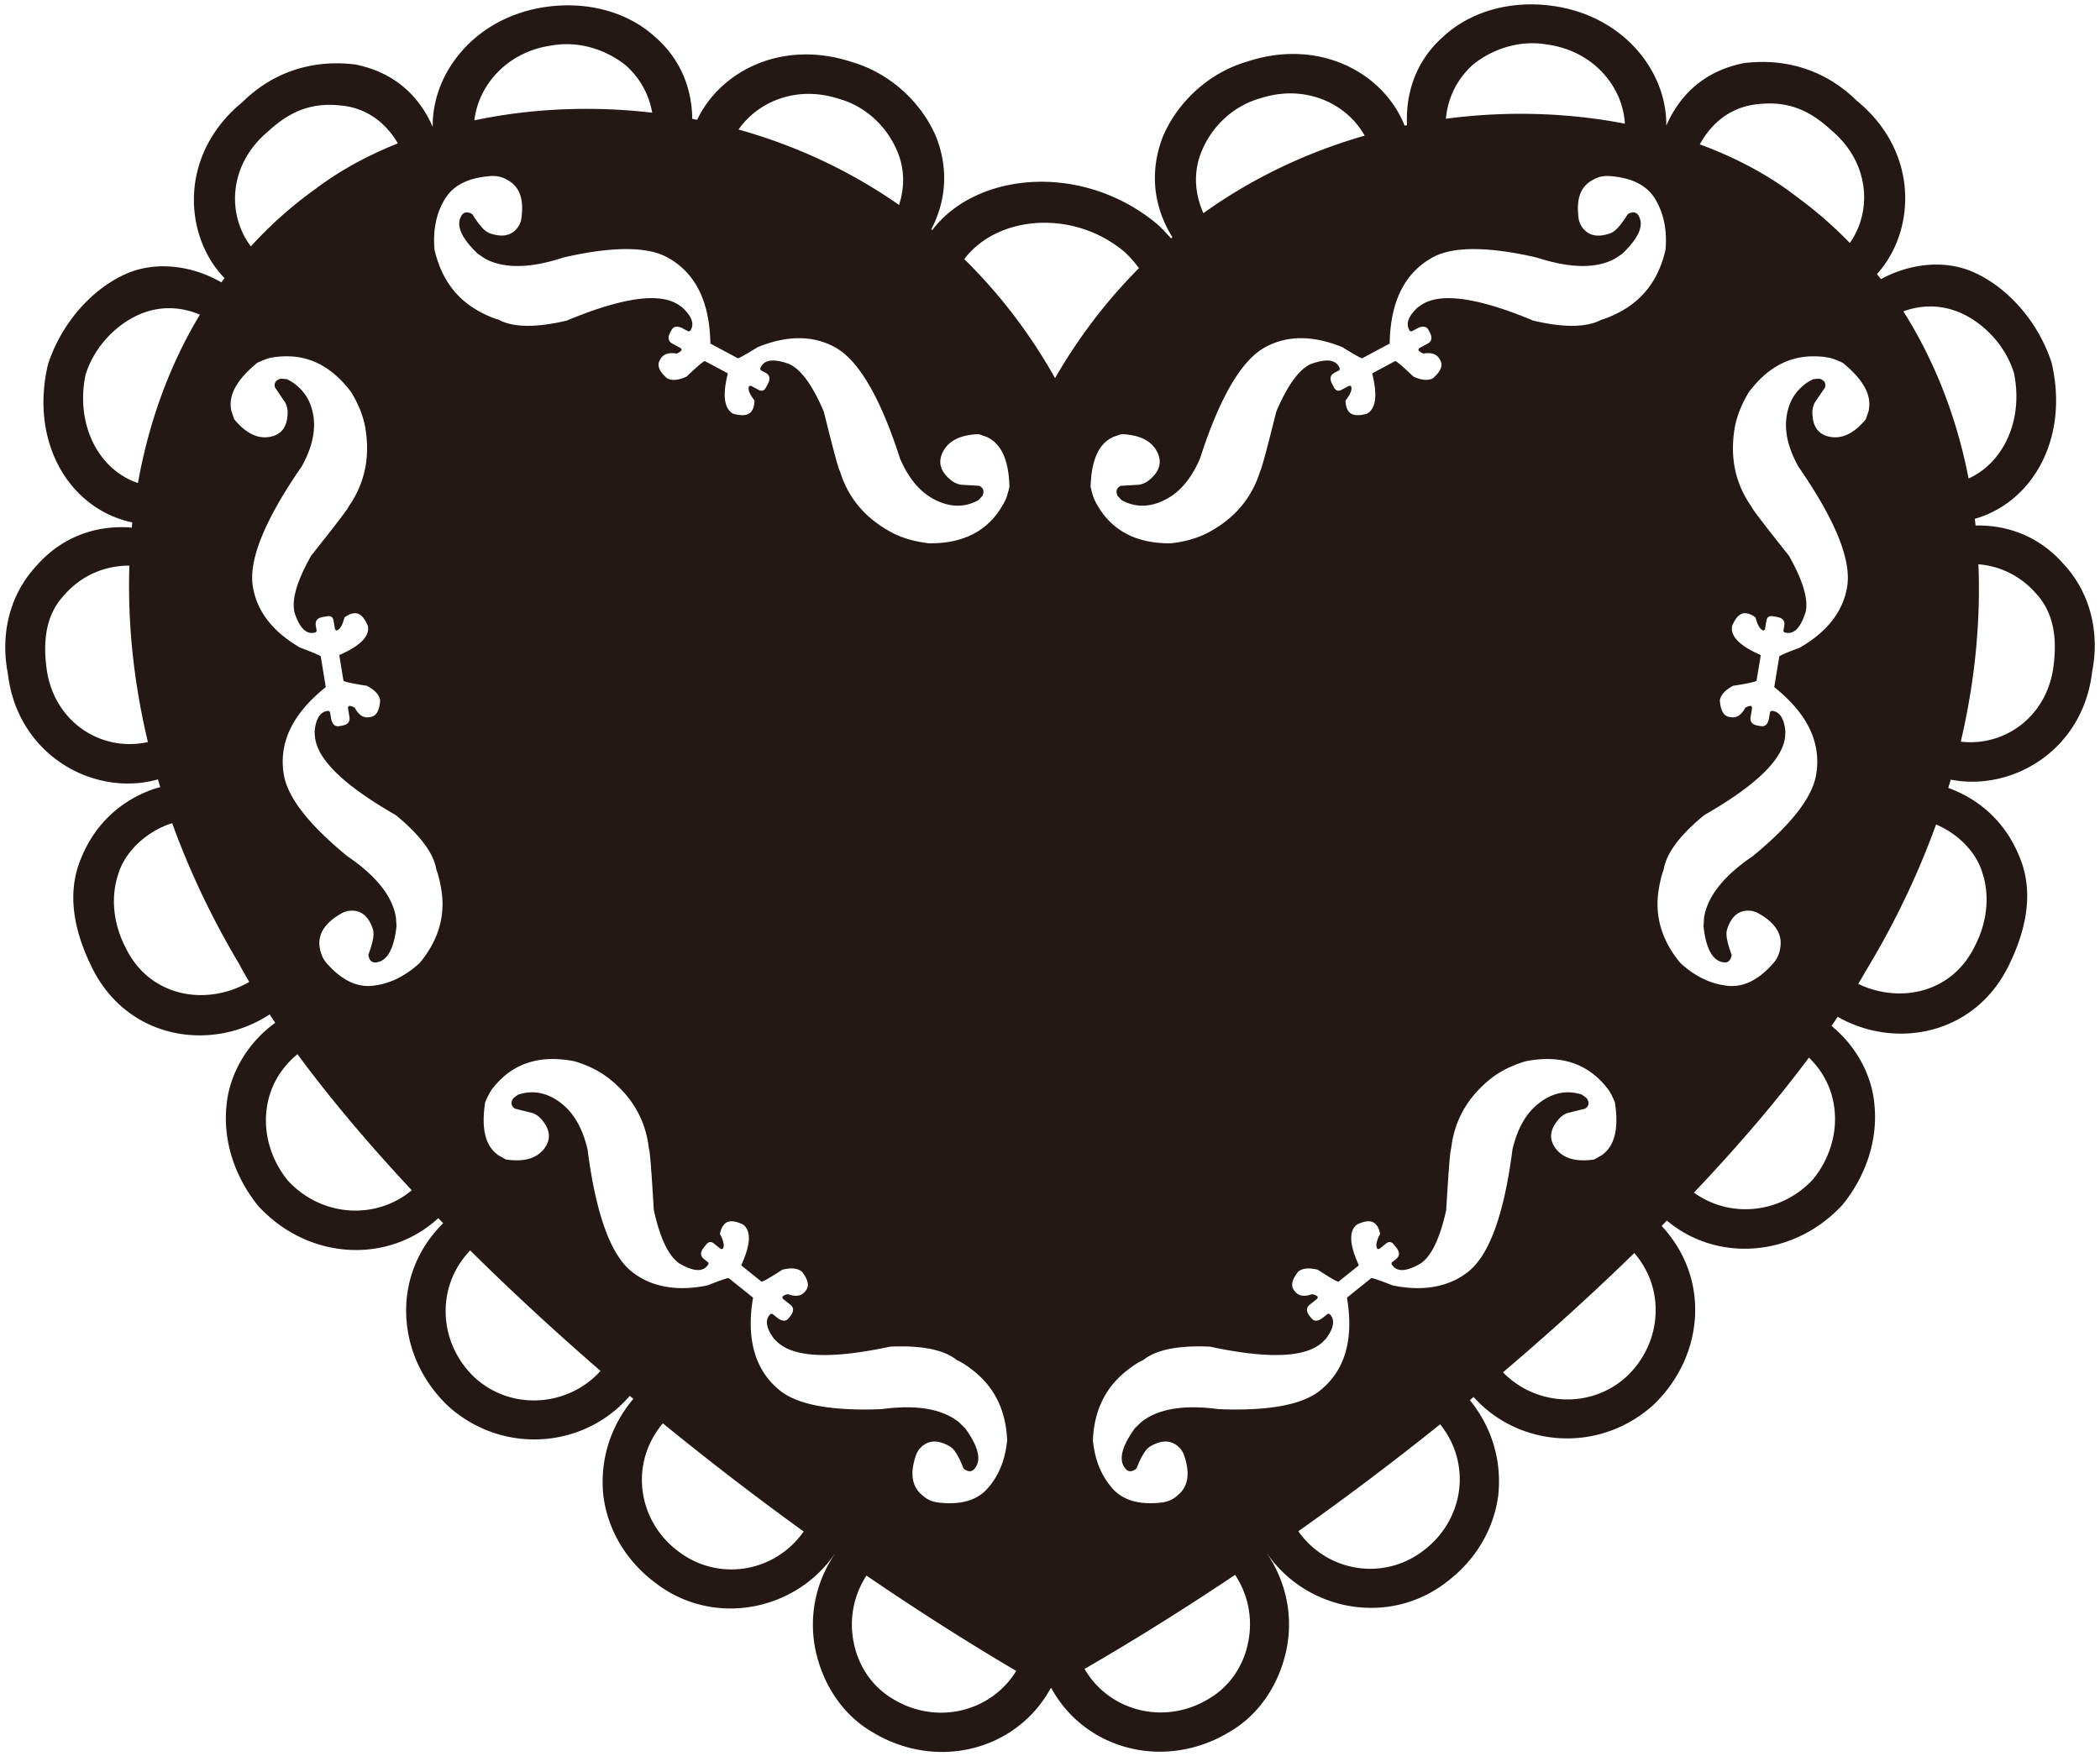 <svg xmlns="http://www.w3.org/2000/svg" viewBox="0 0 800 669.246"><path d="M786.106 214.898c-9.029-10.285-20.914-14.898-33.496-14.651-.09-.85-.205-1.695-.303-2.545 22.037-6.331 36.032-30.647 29.236-59.567-5.057-15.492-16.391-28.141-28.76-33.976-11.705-5.656-25.624-3.603-36.212 2.208-.493-.649-1.034-1.268-1.535-1.916 14.692-16.227 16.374-46.461-7.83-66.187-12.016-11.799-27.349-16.199-43.034-14.183-14.576 2.93-24.163 11.741-29.4 23.827.295-20.683-16.325-42.002-43.435-45.68-15.964-2.192-31.444 2.175-41.793 11.987-9.981 8.877-14.134 21.007-13.535 33.496-.304.062-.608.103-.911.168-8.06-20.244-32.544-33.377-59.744-24.48-15.422 4.407-27.298 16.251-32.535 29.125-5.088 13.576-3.119 26.716 3.8 37.862-.172.153-.344.316-.517.464a79.049 79.049 0 00-5.047-5.27c-28.531-23.937-69.133-20.096-85.91 2.11-.131-.103-.246-.197-.37-.295 5.459-10.465 6.698-22.444 2.036-34.776-5.253-12.87-17.187-24.689-32.609-29.085-26.051-8.462-49.64 3.291-58.619 22.12-.624-.127-1.247-.259-1.879-.374-.107-11.527-4.424-22.559-13.675-30.775-10.376-9.79-25.881-14.125-41.819-11.9-27.11 3.719-43.698 25.079-43.361 45.766-5.253-12.077-14.872-20.88-29.475-23.791-15.668-1.977-30.984 2.454-42.975 14.286-24.623 20.142-22.367 51.155-6.87 67.115-.403.541-.805 1.083-1.199 1.626-10.727-6.275-25.264-8.639-37.402-2.754-12.344 5.861-23.639 18.524-28.661 34.025-7.051 30.122 8.495 55.205 32.116 60.179-.066.665-.107 1.351-.164 2.015-.492-.037-.952-.115-1.419-.136-13.149-.653-25.592 4.005-34.965 14.721-10.03 10.756-13.83 25.875-10.842 40.985 3.636 31.316 32.978 47.182 57.175 40.345.287.976.575 1.949.87 2.934-.706.209-1.427.377-2.15.615-12.46 4.223-22.563 13.153-27.923 26.339-5.663 13.267-2.823 27.557 3.701 41.051 13.543 28.538 46.234 33.052 68.059 18.599.706 1.079 1.387 2.134 2.117 3.226-10.267 7.387-17.54 19.164-18.591 31.882-1.272 13.223 3.202 26.951 12.205 37.993 19.05 20.602 49.394 22.149 68.509 4.539.625.644 1.232 1.276 1.855 1.925-.025.025-.049.048-.074.078-9.397 9.368-14.445 21.602-13.994 34.8.41 13.173 6.27 25.731 16.219 35.047 20.741 18.435 51.717 15.939 68.928-4.133.46.394.944.788 1.404 1.165-.164.205-.353.365-.509.562-8.364 10.165-12.353 23.022-10.94 36.377 1.674 13.001 8.675 24.721 19.452 32.879 21.979 17.294 53.531 11.327 68.731-10.826.017 0 .017.017.025.017-7.305 10.793-10.03 23.719-7.412 36.631 2.742 12.91 10.194 24.803 22.055 31.542 24.229 14.495 54.531 6.846 67.557-16.932.107-.074.19-.124.19-.124s.008 0 .008.017c13.042 23.851 43.411 31.443 67.665 16.899 11.835-6.755 19.271-18.648 21.972-31.575 2.594-12.936-.172-25.863-7.494-36.639.017 0 .017-.009.032-.009 15.226 22.145 46.809 28.038 68.765 10.711 10.752-8.2 17.736-19.92 19.377-32.929 1.371-13.285-2.576-26.015-10.842-36.131.476-.393.953-.787 1.428-1.19 17.367 19.313 47.802 21.471 68.239 3.242 9.923-9.332 15.775-21.907 16.161-35.096.377-12.524-4.227-24.163-12.755-33.335.665-.686 1.329-1.354 1.994-2.028 19.207 16.116 48.466 14.011 66.959-6.085 8.979-11.056 13.428-24.783 12.114-38.014-.977-11.737-7.272-22.67-16.341-30.082a533.227 533.227 0 002.339-3.484c21.767 12.493 52.521 7.244 65.498-20.232 6.509-13.506 9.316-27.795 3.62-41.054-5.245-12.829-14.995-21.591-27.003-25.916.312-1.051.656-2.114.96-3.156 23.515 4.588 50.453-11.273 53.875-41.219 2.97-15.124-.871-30.227-10.917-40.97zm-249.318-89.317l.263.489.714.214 2.462-1.317c1.912-.854 3.234-.591 3.981.796l.443.858c1.092 2.022.813 3.475-.837 4.353l-3.226 1.732-.263.628c.312.57.968 1.038 1.971 1.386 3.061-.504 5.113.226 6.171 2.188l.255.472c1.042 1.966.098 4.211-2.856 6.763-1.806.989-4.293.776-7.42-.64-3.989-3.808-6.303-5.782-6.944-5.922l-8.635 4.625-.09.295c2.06 8.241 1.362 13.292-2.118 15.172-3.758 1.026-6.147.566-7.206-1.383l-.246-.476c-.336-.641-.566-1.707-.624-3.213 1.979-2.516 2.651-4.355 2.06-5.5l-.681-.111-2.946 1.567c-1.199.649-2.143.336-2.832-.931l-.681-1.313c-1.067-1.966-.763-3.386.878-4.28l1.904-1.005.114-.678-.344-.668c-1.478-2.717-5.048-3.029-10.752-.941l-.689.349c-4.26 2.373-8.397 8.294-12.418 17.779-3.702 14.831-5.729 22.341-6.098 22.555-3.144 10.255-9.677 18.065-19.666 23.42-4.046 2.167-8.848 3.558-14.355 4.178-13.444.136-22.932-4.99-28.513-15.385l-.354-.656c-.615-1.133-1.197-2.976-1.739-5.516.255-9.706 2.864-15.89 7.863-18.569l.657-.361 3.193-1.104c6.812.247 11.302 2.422 13.501 6.509 2.282 4.285 1.051 8.163-3.767 11.635l-.362.205c-1.28.677-2.405.998-3.414.969l-6.131.369-.296.153c-1.329.717-1.682 1.879-1.059 3.488l.115.185 1.494 1.645c5.368 2.939 11.089 2.803 17.088-.423 5.327-2.844 9.555-7.962 12.764-15.344 7.567-23.532 15.898-37.723 25.017-42.606 8.396-4.498 18.188-4.462 29.351.123 4.637 2.889 7.124 4.28 7.477 4.165l10.432-5.585c.263-16.169 5.827-27.164 16.62-32.958 4.31-2.314 10.334-3.279 17.951-2.988 6.106.23 13.215 1.252 21.455 3.164 1.313.431 2.585.796 3.849 1.141 10.81 2.988 19.461 2.765 25.911-.689l2.791-1.859c6.188-5.91 8.314-10.661 6.402-14.253l-.091-.196c-.722-1.325-1.879-1.671-3.512-1.042l-.656.36c-2.364 3.784-4.334 6.095-5.919 6.936l-.467.263c-1.436.533-2.742.841-3.956.944-3.456.299-6.049-1.129-7.731-4.294l-.525-1.432a27.112 27.112 0 01-.419-4.489c-.041-5.232 1.797-8.893 5.589-10.924l.755-.41c1.569-.842 3.398-1.215 5.499-1.12.058.004.115.013.172.017 5.721.393 10.203 1.842 13.478 4.338 1.191.907 2.233 1.936 3.102 3.119.435.6.837 1.218 1.199 1.884l.36.66c2.766 5.167 3.842 11.208 3.226 18.098a44.811 44.811 0 01-.992 3.648c-2.848 9.012-8.258 15.661-16.251 19.948-2.783 1.49-5.163 2.504-7.166 3.041-5.565 2.987-14.199 3.102-25.928.352-20.224-8.433-34.103-10.641-41.63-6.615l-.649.358-1.699 1.153c-3.538 3.283-4.662 6.107-3.374 8.507zm-247.051 15.447l1.895 1.005c1.65.895 1.929 2.314.887 4.28l-.714 1.313c-.673 1.268-1.609 1.58-2.824.931l-2.921-1.567-.673.111c-.624 1.145.074 2.984 2.052 5.5-.082 1.506-.295 2.572-.624 3.213l-.255.476c-1.051 1.949-3.464 2.409-7.215 1.383-3.455-1.88-4.186-6.931-2.117-15.172l-.091-.295-8.634-4.625c-.641.14-2.955 2.113-6.944 5.922-3.11 1.416-5.597 1.629-7.435.64-2.939-2.552-3.89-4.797-2.84-6.763l.27-.472c1.051-1.961 3.095-2.692 6.173-2.188 1.001-.348 1.641-.816 1.953-1.386l-.271-.628-3.21-1.732c-1.65-.878-1.928-2.331-.853-4.353l.468-.858c.73-1.387 2.077-1.65 3.964-.796l2.454 1.317.739-.214.255-.489c1.297-2.4.173-5.224-3.382-8.511l-1.691-1.153-.657-.358c-7.51-4.026-21.389-1.818-41.629 6.615-11.72 2.75-20.356 2.635-25.92-.352-1.977-.537-4.383-1.552-7.157-3.041-8.043-4.317-13.452-11.027-16.3-20.13a40.939 40.939 0 01-.96-3.467c-.599-6.891.46-12.932 3.234-18.098l.369-.66c.255-.468.551-.896.845-1.334a15.137 15.137 0 013.038-3.32c3.2-2.615 7.624-4.154 13.304-4.625.262-.021.492-.062.746-.078 2.101-.094 3.932.279 5.516 1.12l.755.41c3.94 2.105 5.771 5.967 5.557 11.519a30.165 30.165 0 01-.394 3.894l-.517 1.432c-1.88 3.493-4.834 4.843-8.848 4.121a16.388 16.388 0 01-2.84-.772l-.484-.263c-1.567-.841-3.546-3.152-5.901-6.936l-.69-.36c-1.592-.629-2.757-.283-3.471 1.042l-.115.196c-1.92 3.592.214 8.343 6.402 14.253l2.791 1.859c6.296 3.365 14.642 3.685 25.075.943a84.81 84.81 0 004.703-1.395c8.347-1.937 15.545-2.962 21.701-3.18 7.494-.251 13.436.718 17.696 3.004 10.809 5.795 16.349 16.789 16.62 32.958l10.424 5.585c.354.115 2.848-1.276 7.494-4.165 11.163-4.584 20.938-4.621 29.358-.123 9.103 4.883 17.434 19.074 25.002 42.606 3.201 7.382 7.453 12.5 12.754 15.344 6.024 3.226 11.712 3.361 17.113.423l1.485-1.645.099-.185c.624-1.609.271-2.771-1.067-3.488l-.271-.153-6.148-.369c-.992.029-2.134-.292-3.398-.969l-.386-.205c-4.793-3.472-6.057-7.35-3.742-11.635 2.175-4.087 6.689-6.262 13.486-6.509l3.193 1.104.657.361c4.99 2.679 7.633 8.863 7.87 18.569-.558 2.541-1.14 4.383-1.739 5.516l-.361.656c-5.581 10.395-15.061 15.521-28.489 15.385-5.532-.62-10.318-2.011-14.363-4.178-9.98-5.355-16.555-13.165-19.658-23.42-.393-.214-2.421-7.724-6.099-22.555-4.029-9.484-8.183-15.406-12.434-17.779l-.673-.349c-5.721-2.088-9.307-1.776-10.761.941l-.369.668.138.683zM159.883 366.932c-5.114 4.695-10.547 7.523-16.342 8.459l-.746.118c-6.353 1.051-12.485-1.785-18.386-8.511a10.571 10.571 0 01-2.241-4.366c-.066-.234-.189-.452-.221-.685l-.14-.858c-.582-3.561.591-6.73 3.455-9.525 1.445-1.416 3.3-2.742 5.647-3.956l1.453-.46c4.802-.787 8.06 1.617 9.784 7.223l.082.533c.287 1.761-.353 4.74-1.904 8.918l.123.743c.5 1.666 1.485 2.376 2.962 2.129l.214-.024c4.022-.682 6.5-5.262 7.428-13.765l-.23-3.341c-1.313-8.072-7.518-15.853-18.541-23.334-14.676-12.053-22.744-22.419-24.172-31.136-1.986-12.094 3.348-23.178 15.997-33.262l-1.904-11.671c-.14-.353-2.766-1.473-7.888-3.39-10.424-6.062-16.424-13.797-17.976-23.203-1.682-10.19 4.515-25.456 18.583-45.799 3.922-7.029 5.4-13.538 4.44-19.477-.763-4.485-2.602-7.937-5.351-10.534-1.37-1.297-2.905-2.446-4.777-3.279l-2.208-.18-.214.037c-1.666.488-2.363 1.465-2.134 2.962l.074.308 3.439 5.113c.639.76 1.058 1.855 1.305 3.272l.074.423c.164 5.933-2.134 9.287-6.96 10.083a10.548 10.548 0 01-5.08-.407c-2.823-.931-5.589-3.036-8.307-6.332l-1.083-3.189-.123-.754c-.854-5.249 2.052-10.724 8.651-16.424.427-.381.829-.747 1.297-1.128 2.372-1.104 4.186-1.773 5.458-1.986l.739-.128c1.789-.291 3.512-.385 5.212-.381 9.405.021 17.539 4.527 24.393 13.625 2.881 4.74 4.712 9.385 5.442 13.908 1.839 11.192-.336 21.139-6.5 29.867.057.423-4.663 6.604-14.167 18.566-5.073 8.972-7.24 15.87-6.517 20.7l.107.743c1.839 5.794 4.276 8.446 7.321 7.949l.73-.119.468-.504-.345-2.131c-.312-1.838.639-2.943 2.815-3.303l1.494-.246c1.42-.23 2.241.324 2.462 1.674l.542 3.287.517.468c1.272-.209 2.315-1.88 3.103-4.982 1.239-.862 2.2-1.347 2.921-1.465l.525-.094c2.2-.357 4.014 1.268 5.491 4.875.64 3.89-2.939 7.53-10.744 10.932l-.172.238 1.593 9.665c.5.415 3.48 1.055 8.922 1.908 3.045 1.605 4.719 3.443 5.048 5.491-.239 3.894-1.429 6.024-3.636 6.381l-.525.086c-2.2.362-4.03-.832-5.492-3.57-.919-.578-1.666-.812-2.306-.705l-.328.598.582 3.612c.295 1.839-.689 2.938-2.947 3.316l-.935.156c-1.56.25-2.586-.628-3.062-2.651l-.46-2.77-.616-.439-.517.095c-2.7.43-4.277 3.057-4.736 7.855l.148 2.051.115.735c1.362 8.42 11.597 18.094 30.623 28.985 9.299 7.617 14.471 14.544 15.496 20.778.731 1.904 1.37 4.42 1.88 7.535 1.667 10.119-1.074 19.472-8.222 28.064zm497.337 8.577l-.748-.118c-5.778-.936-11.236-3.764-16.341-8.459-7.14-8.593-9.89-17.946-8.224-28.066.517-3.115 1.132-5.63 1.871-7.535 1.026-6.234 6.189-13.161 15.521-20.778 19.026-10.891 29.22-20.565 30.615-28.985l.115-.735.123-2.051c-.452-4.798-2.019-7.425-4.711-7.855l-.542-.095-.599.439-.46 2.77c-.46 2.023-1.485 2.901-3.061 2.651l-.953-.156c-2.257-.378-3.234-1.477-2.93-3.316l.591-3.612-.344-.598c-.616-.107-1.404.127-2.282.705-1.469 2.738-3.3 3.932-5.5 3.57l-.542-.086c-2.182-.357-3.406-2.487-3.636-6.381.353-2.048 2.036-3.886 5.048-5.491 5.466-.854 8.429-1.494 8.921-1.908l1.609-9.665-.196-.238c-7.789-3.402-11.375-7.042-10.736-10.932 1.469-3.607 3.299-5.232 5.492-4.875l.549.094c.698.118 1.674.603 2.897 1.465.813 3.102 1.839 4.773 3.119 4.982l.501-.468.541-3.287c.239-1.35 1.043-1.904 2.462-1.674l1.486.246c2.208.361 3.135 1.465 2.848 3.303l-.344 2.131.443.504.748.119c3.053.497 5.474-2.155 7.297-7.949l.14-.743c.722-4.83-1.453-11.728-6.517-20.7-9.53-11.962-14.248-18.143-14.175-18.566-6.197-8.728-8.347-18.675-6.517-29.867.763-4.523 2.576-9.168 5.458-13.908 6.714-8.935 14.684-13.427 23.876-13.6 1.863-.041 3.742.037 5.704.356l.763.128c1.281.213 3.078.882 5.433 1.986.345.275.632.542.953.821 6.862 5.811 9.89 11.391 9.003 16.731l-.115.754-1.067 3.189c-2.717 3.267-5.475 5.372-8.282 6.316-1.699.562-3.407.71-5.138.423-4.793-.796-7.116-4.15-6.944-10.083l.082-.423c.23-1.416.681-2.511 1.289-3.272l3.463-5.113.041-.308c.255-1.498-.468-2.474-2.125-2.962l-.198-.037-2.208.18c-2.051.907-3.701 2.196-5.162 3.665-2.528 2.561-4.26 5.876-4.949 10.148-.994 5.939.501 12.447 4.407 19.477 14.077 20.343 20.266 35.609 18.599 45.799-1.552 9.406-7.551 17.142-18 23.203-5.113 1.916-7.715 3.037-7.855 3.39l-1.921 11.671c12.657 10.084 17.984 21.168 15.981 33.262-1.428 8.717-9.472 19.084-24.163 31.136-11.023 7.481-17.212 15.262-18.542 23.334l-.221 3.341c.919 8.503 3.398 13.083 7.42 13.765l.213.024c1.485.247 2.47-.464 2.963-2.129l.131-.743c-1.559-4.178-2.208-7.157-1.912-8.918l.09-.533c1.732-5.606 4.982-8.01 9.801-7.223l1.428.46c2.544 1.318 4.539 2.757 6.04 4.3 2.594 2.709 3.636 5.767 3.078 9.181l-.155.858c0 .02-.017.044-.017.061-.312 1.736-1.1 3.407-2.446 4.99-5.883 6.728-12.006 9.564-18.375 8.513zm90.629-255.85c8.536 4.145 16.276 12.36 19.386 22.522 3.653 17.947-3.98 34.074-17.293 40.144-4.514-23.265-12.902-44.794-24.852-63.68 7.321-2.696 15.2-2.585 22.759 1.014zm-100.158-64.91c4.466-8.089 11.925-14.092 21.873-15.045 10.596-1.247 19.091 1.634 27.783 9.673 14.913 12.308 16.014 30.869 7.354 43.214a158.164 158.164 0 00-20.404-17.732c-10.333-8.012-22.809-14.704-36.738-19.847.058-.091.091-.177.132-.263zm-86.468-30.193c7.255-5.823 17.556-9.422 28.03-7.612 17.507 2.327 28.948 15.878 29.744 30.18-21.339-4.141-44.633-4.995-68.181-1.876.705-7.773 4.112-15.094 10.407-20.692zM458.125 56.821c3.817-8.742 11.639-16.432 21.808-19.296 16.842-5.618 32.905 1.587 39.939 14.162-21.341 6.132-42.262 15.792-61.435 29.54-3.447-7.724-3.947-16.415-.312-24.406zm-90.112 41.048c12.919-15.891 41.17-17.96 60.294-1.962a42.042 42.042 0 015.573 6.278c-11.86 11.931-22.669 25.793-31.952 41.905-9.898-17.606-21.619-32.605-34.563-45.331.222-.295.418-.6.648-.89zm-48.351-60.184c10.177 2.84 18.016 10.514 21.849 19.255 3.152 6.87 3.217 14.286.985 21.16-19.14-13.375-39.947-22.821-61.147-28.744 7.649-10.974 22.62-16.87 38.313-11.671zM210.311 17.313c10.473-1.83 20.766 1.749 28.037 7.551 5.589 4.958 8.913 11.286 10.104 18.074-23.491-2.729-46.636-1.535-67.73 2.918 1.567-13.666 12.771-26.281 29.589-28.543zM102.273 49.96c8.675-8.056 17.162-10.962 27.766-9.734 9.685.915 17.006 6.635 21.529 14.4-11.687 4.675-22.275 10.469-31.247 17.273-9.102 6.472-17.334 13.867-24.762 21.981-9.25-12.321-8.471-31.346 6.714-43.92zm-69.709 92.936c3.11-10.174 10.826-18.394 19.37-22.555 8.052-3.871 16.473-3.723 24.213-.44-11.507 19.095-19.436 40.805-23.597 64.156-14.921-5.014-23.851-22.042-19.986-41.161zM17.7 254.376c-1.305-10.178-.279-19.99 6.631-27.479 6.484-7.473 15.168-11.228 24.361-11.36.197-.003.393.017.591.021-.706 21.664 1.576 44.272 7.059 67.192-17.851 3.993-36.113-7.785-38.642-28.374zm30.089 106.59c-4.596-8.926-5.672-18.956-2.806-27.676 2.544-8.639 10.177-15.607 18.516-18.894.706-.279 1.395-.49 2.101-.723 6.467 17.897 14.889 35.789 25.345 53.383a238.1 238.1 0 004.006 7.108c-16.358 9.443-38.051 5.831-47.162-13.198zm61.871 88.881c-6.099-7.51-9.102-16.908-8.199-26.15.82-8.819 5.122-16.477 11.868-21.996 12.016 16.337 26.683 33.791 43.533 51.839-13.642 11.458-34.423 10.207-47.202-3.693zm71.259 75.141c-6.838-6.418-10.842-15.106-11.129-24.311-.312-9.115 3.069-17.634 9.316-24.216 15.332 15.188 31.977 30.606 49.672 45.926-12.255 13.587-33.808 15.348-47.859 2.601zm77.308 66.019c-7.428-5.638-12.229-13.789-13.411-22.85-1.181-9.052 1.396-17.941 7.149-25.136.18-.222.385-.427.575-.648a1148.76 1148.76 0 0053.613 41.198c-10.999 15.71-32.643 19.263-47.926 7.436zm38.962-61.106c-4.745-3.8-7.97-8.631-9.693-14.466-1.765-5.946-1.987-12.932-.616-20.967l-9.242-7.419c-.328-.177-3.037.734-8.109 2.742-6.599 1.366-12.5 1.379-17.737.123-4.137-.989-7.879-2.75-11.154-5.376-5.91-4.74-10.481-14.364-13.74-28.78-1.19-5.262-2.217-11.118-3.054-17.679-1.805-7.847-5.031-13.658-9.742-17.433-5.319-4.269-10.892-5.447-16.735-3.538l-1.79 1.329-.107.168c-.911 1.477-.771 2.679.403 3.631l.246.201 5.967 1.495c.985.135 2.036.657 3.16 1.555l.353.279c4.072 4.284 4.597 8.331 1.56 12.118-2.905 3.628-7.724 4.933-14.455 3.932l-2.946-1.658-.574-.471c-4.433-3.538-5.869-10.105-4.342-19.695 1.01-2.405 1.921-4.104 2.709-5.118l.467-.578c7.387-9.208 17.672-12.5 30.844-9.902 5.32 1.605 9.768 3.857 13.363 6.729 8.84 7.088 13.83 15.99 14.987 26.692.336.263.96 8.04 1.863 23.306 2.224 10.055 5.22 16.649 8.987 19.743l.567.464c5.252 3.098 8.831 3.451 10.776 1.042l.46-.582.017-.685-1.683-1.343c-1.461-1.182-1.495-2.626-.099-4.362l.936-1.17c.894-1.124 1.871-1.251 2.93-.389l2.618 2.08h.697c.797-1.014.46-2.943-1.025-5.783.344-1.473.746-2.487 1.206-3.041l.32-.419c1.395-1.74 3.833-1.752 7.346-.041 3.094 2.458 2.848 7.572-.681 15.303l.016.304 7.642 6.127c.657-.013 3.283-1.536 7.912-4.551 3.324-.825 5.811-.588 7.437.718 2.421 3.057 2.938 5.442 1.551 7.177l-.328.431c-1.395 1.711-3.561 2.064-6.484 1.001-1.051.169-1.781.509-2.175 1.002l.139.689 2.865 2.277c1.453 1.154 1.453 2.651.017 4.44l-.591.743c-.994 1.247-2.348 1.26-4.055.066l-2.191-1.748-.755.09-.32.418c-1.732 2.131-1.149 5.118 1.731 8.988l1.461 1.445.607.48c6.649 5.327 20.684 5.709 42.122 1.104 12.025-.554 20.495 1.146 25.428 5.089 1.896.846 4.063 2.253 6.543 4.243 8.002 6.402 12.213 15.192 12.647 26.35-.665 6.895-2.831 12.624-6.483 17.2l-.492.583c-1.519 1.908-3.406 3.361-5.614 4.391-3.636 1.683-8.215 2.188-13.732 1.523-2.076-.275-3.816-.993-5.212-2.105l-.197-.172-.459-.378c-4.252-3.402-5.016-8.775-2.257-16.1l.763-1.297c3.037-3.8 7.084-4.177 12.098-1.165l.427.34c1.395 1.104 2.905 3.758 4.546 7.904l.582.48c1.487.9 2.684.771 3.644-.393l.107-.161c2.561-3.185 1.338-8.24-3.677-15.192l-2.397-2.343c-6.369-5.11-16.169-6.768-29.366-4.999-6.024.267-11.368.181-16.186-.205-10.309-.811-17.877-3.068-22.572-6.831zm43.353 117.698c-8.134-4.662-13.509-12.55-15.316-21.726-1.822-8.938-.033-17.943 4.843-25.501 18.631 12.73 37.722 24.927 57.068 36.335-9.669 15.702-30.278 20.651-46.595 10.892zm134.959-21.881c-1.772 9.159-7.132 17.088-15.258 21.749-16.571 9.94-37.592 4.761-47.088-11.523 19.444-11.245 38.625-23.294 57.364-35.852 4.966 7.568 6.805 16.613 4.982 25.626zm73.123-82.989c5.77 7.178 8.355 16.067 7.206 25.153-1.191 9.033-5.992 17.182-13.379 22.829-15.225 11.844-36.804 8.396-47.85-7.23a1122.326 1122.326 0 0054.014-40.752h.009zm10.76-58.192c-3.16 2.537-6.755 4.259-10.728 5.277-5.335 1.354-11.375 1.383-18.163-.025-5.097-2.007-7.805-2.918-8.134-2.742l-9.226 7.419c1.338 7.975 1.157 14.91-.559 20.815-1.715 5.909-4.965 10.784-9.758 14.618-4.621 3.701-12.016 5.955-22.087 6.8-4.925.419-10.432.521-16.654.237-13.206-1.769-22.998-.111-29.384 4.999l-2.396 2.343c-4.999 6.952-6.238 12.008-3.678 15.192l.131.161c.927 1.165 2.143 1.293 3.62.393l.598-.48c1.626-4.146 3.16-6.801 4.556-7.904l.403-.34c5.031-3.012 9.053-2.635 12.114 1.165l.754 1.297c2.75 7.326 2.012 12.698-2.248 16.1l-.255.225-.419.324c-1.395 1.112-3.136 1.831-5.204 2.105-5.458.657-9.964.16-13.584-1.473-2.281-1.026-4.218-2.499-5.778-4.44l-.46-.583c-3.677-4.576-5.844-10.305-6.5-17.2.442-11.158 4.645-19.948 12.664-26.35 2.447-1.99 4.629-3.398 6.534-4.243 4.917-3.944 13.395-5.643 25.42-5.089 21.43 4.605 35.49 4.223 42.138-1.104l.582-.48 1.445-1.445c2.889-3.871 3.472-6.858 1.765-8.988l-.328-.418-.748-.09-2.182 1.748c-1.733 1.194-3.062 1.181-4.056-.066l-.599-.743c-1.453-1.79-1.428-3.287.017-4.44l2.848-2.277.156-.689c-.402-.493-1.125-.834-2.192-1.002-2.913 1.063-5.065.71-6.46-1.001l-.349-.429c-1.362-1.735-.87-4.12 1.576-7.177 1.617-1.305 4.079-1.543 7.412-.718 4.621 3.016 7.255 4.539 7.912 4.551l7.65-6.127.033-.304c-3.545-7.731-3.775-12.845-.698-15.303 3.505-1.711 5.967-1.699 7.346.041l.337.419c.452.554.862 1.568 1.199 3.041-1.486 2.84-1.83 4.769-1.026 5.783h.706l2.585-2.08c1.067-.862 2.044-.735 2.946.389l.953 1.17c1.378 1.736 1.345 3.18-.107 4.362l-1.683 1.343v.685l.468.582c1.945 2.409 5.531 2.056 10.761-1.042l.582-.464c3.776-3.094 6.747-9.689 8.971-19.743.919-15.267 1.535-23.043 1.88-23.306 1.165-10.702 6.156-19.604 14.987-26.692 3.578-2.872 8.044-5.125 13.37-6.729 13.181-2.598 23.45.694 30.836 9.902l.451.578c.813 1.014 1.732 2.713 2.733 5.118 1.528 9.59.074 16.157-4.342 19.695l-.6.471-2.938 1.658c-6.706 1.001-11.531-.303-14.462-3.932-3.037-3.788-2.503-7.834 1.593-12.118l.336-.279c1.116-.898 2.166-1.419 3.152-1.555l5.976-1.495.254-.201c1.182-.952 1.322-2.154.411-3.631l-.148-.168-1.756-1.329c-5.835-1.909-11.441-.732-16.735 3.538-4.704 3.775-7.953 9.586-9.759 17.433-.821 6.495-1.839 12.319-3.012 17.539-3.268 14.506-7.848 24.166-13.766 28.918zm71.333 15.697c-.271 9.205-4.276 17.889-11.081 24.319-13.74 12.533-34.669 11.13-47.071-1.625 17.836-15.164 34.612-30.43 50.034-45.467 5.459 6.358 8.389 14.303 8.118 22.773zm68.182-77.12c.911 9.246-2.06 18.636-8.142 26.167-12.23 13.333-31.788 15.073-45.438 5.159 16.982-17.909 31.739-35.236 43.788-51.438 5.54 5.314 9.036 12.258 9.792 20.112zm56.305-90.51c2.864 8.708 1.822 18.739-2.766 27.676-8.601 18.065-28.523 22.264-44.535 14.643.911-1.548 1.838-3.094 2.675-4.604 11.228-18.484 20.166-37.321 26.979-56.162 7.977 3.411 15.168 10.128 17.647 18.447zm27.11-78.978c-2.332 19.361-18.583 30.951-35.36 28.981 5.426-23.068 7.618-45.819 6.731-67.595 8.282.695 16.021 4.363 21.956 11.151 6.927 7.481 7.969 17.301 6.673 27.463z" fill="#231815"/></svg>